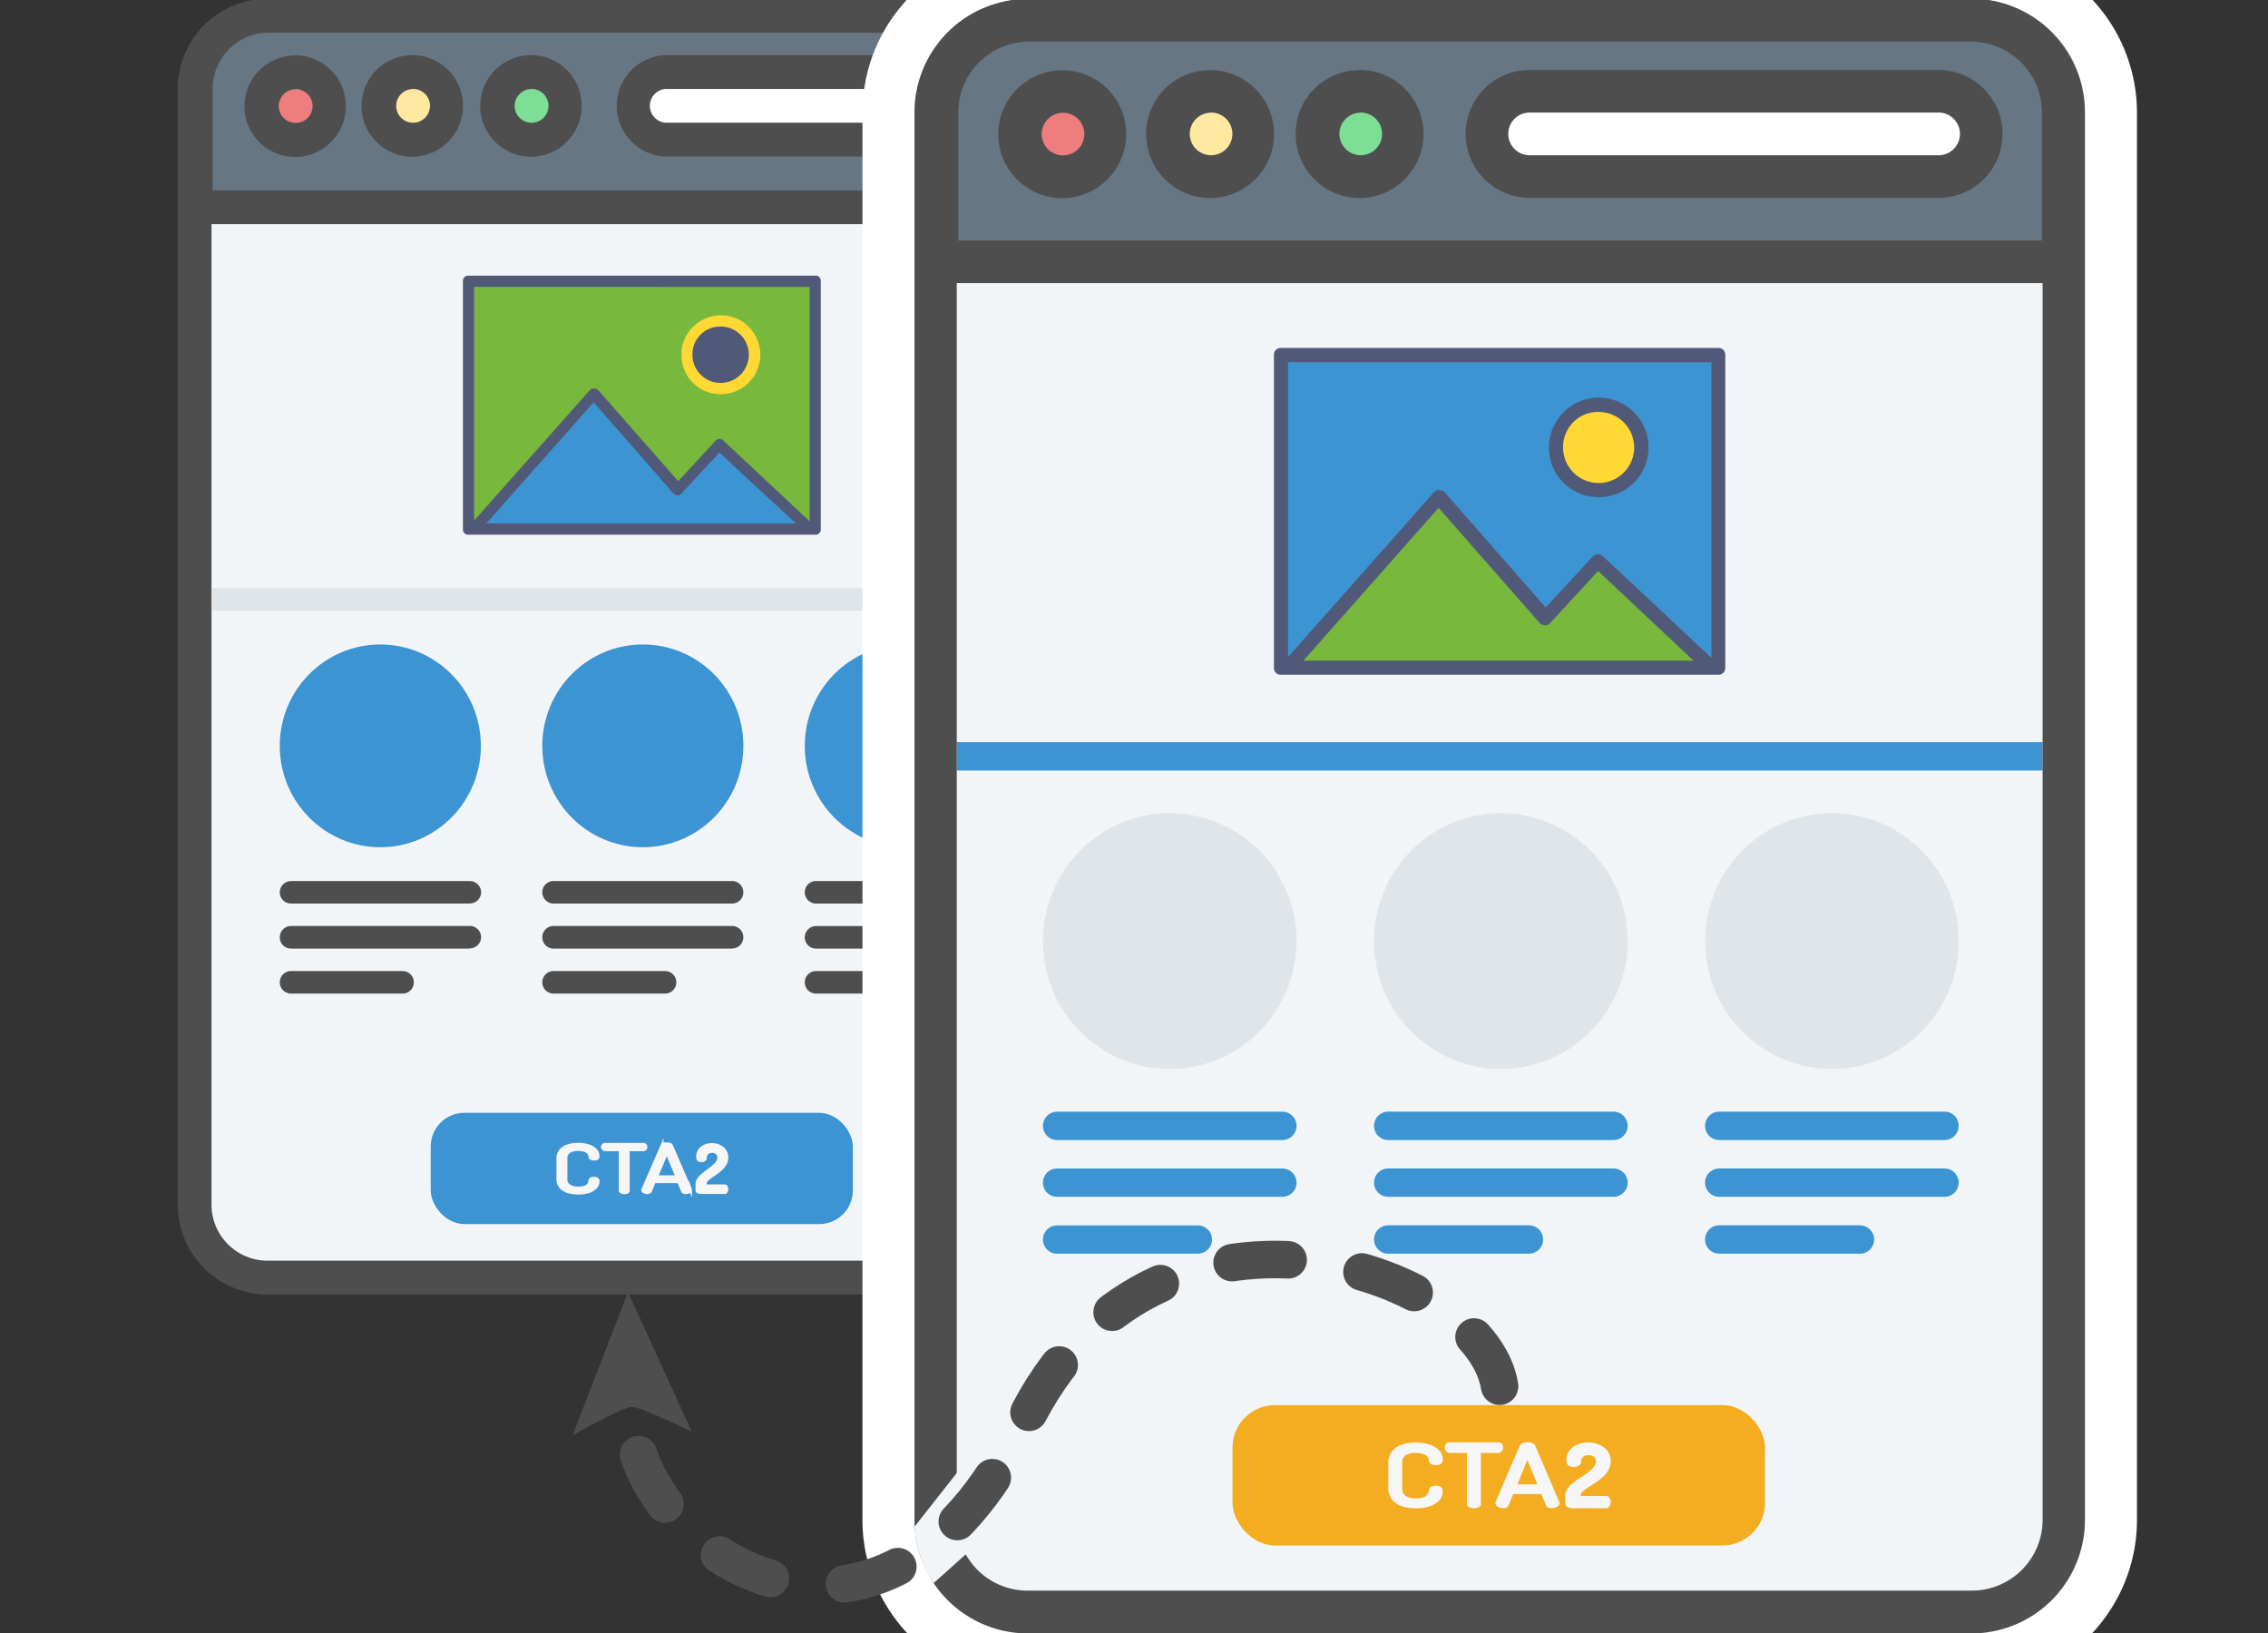 <svg xmlns="http://www.w3.org/2000/svg" viewBox="0 0 436 314"><rect x="0" y="0" width="436" height="314" fill="#333333" stroke="none"/><defs><style>.cls-1{fill:#f2f5f8;}.cls-2{fill:#667683;}.cls-3{fill:#4e4e4e;}.cls-4{fill:#fff;}.cls-5{fill:#ef7d7d;}.cls-6{fill:#ffe8a0;}.cls-7{fill:#7ddf96;}.cls-8{fill:#dfe5e9;}.cls-9{fill:#3c94d3;}.cls-10{fill:#78b83c;}.cls-11{fill:#515979;}.cls-12{fill:#ffd833;}.cls-13,.cls-15,.cls-16,.cls-17{fill:#f6f6f6;}.cls-13,.cls-16,.cls-17{stroke:#f6f6f6;}.cls-13,.cls-16,.cls-17,.cls-18{stroke-miterlimit:10;}.cls-13{stroke-width:0.61px;}.cls-14{fill:#f4ad21;}.cls-16{stroke-width:0.78px;}.cls-17{stroke-width:0.77px;}.cls-18,.cls-19{fill:none;}.cls-18{stroke:#4e4e4e;stroke-linecap:round;stroke-width:7.21px;stroke-dasharray:10.81 14.41 0 0;}</style></defs><g id="Layer_2" data-name="Layer 2"><path class="cls-1" d="M51.65,245.6a14,14,0,0,1-14-14V17.1A14,14,0,0,1,51.57,3H195.65a14,14,0,0,1,14,14v214.5a14,14,0,0,1-13.92,14.08H51.65Z"/><path class="cls-2" d="M40.88,39.84a3.21,3.21,0,0,1-3.21-3.22h0V17.1A14,14,0,0,1,51.59,3H195.32a14,14,0,0,1,13.94,14.06h0V36.59a3.21,3.21,0,0,1-3.19,3.25H40.88Z"/><path class="cls-3" d="M195.32,6.27A10.8,10.8,0,0,1,206.05,17.1V36.59H40.88V17.1A10.8,10.8,0,0,1,51.61,6.27H195.32m0-6.5H51.61A17.28,17.28,0,0,0,34.49,17.1V36.59a6.47,6.47,0,0,0,6.43,6.5H206.05a6.47,6.47,0,0,0,6.43-6.5V17.1A17.28,17.28,0,0,0,195.32-.23Z"/><path class="cls-4" d="M128,26.84a6.5,6.5,0,1,1,0-13h62.35a6.5,6.5,0,0,1,0,13Z"/><path class="cls-3" d="M190.31,17.1a3.25,3.25,0,0,1,0,6.49H128a3.25,3.25,0,0,1,0-6.49h62.35m0-6.5H128a9.75,9.75,0,0,0,0,19.49h62.35a9.75,9.75,0,0,0,0-19.49Z"/><ellipse class="cls-5" cx="56.82" cy="19.51" rx="6.45" ry="6.5"/><path class="cls-3" d="M56.82,17.14a3.25,3.25,0,1,1-3.23,3.27h0a3.24,3.24,0,0,1,3.21-3.25h0m0-6.49a9.75,9.75,0,1,0,9.69,9.81v-.09a9.72,9.72,0,0,0-9.67-9.74Z"/><ellipse class="cls-6" cx="79.39" cy="20.35" rx="6.45" ry="6.5"/><path class="cls-3" d="M79.39,17.1a3.25,3.25,0,1,1-3.23,3.27h0a3.24,3.24,0,0,1,3.21-3.25h0m0-6.5A9.75,9.75,0,1,0,89,20.45v-.08a9.72,9.72,0,0,0-9.65-9.77Z"/><ellipse class="cls-7" cx="102.17" cy="20.35" rx="6.45" ry="6.5"/><path class="cls-3" d="M102.17,17.1a3.25,3.25,0,1,1-3.23,3.27h0a3.24,3.24,0,0,1,3.21-3.25h0m0-6.5a9.75,9.75,0,1,0,9.67,9.83v-.08a9.74,9.74,0,0,0-9.65-9.77Z"/><rect class="cls-1" x="40.9" y="113.21" width="165.71" height="84.31"/><rect class="cls-8" x="40.78" y="113.06" width="165.78" height="4.33"/><path class="cls-3" d="M90.29,173.69H55.93a2.14,2.14,0,0,1-2.14-2.15h0a2.17,2.17,0,0,1,2.14-2.17H90.29a2.18,2.18,0,0,1,2.2,2.14h0a2.16,2.16,0,0,1-2.16,2.16h0Z"/><path class="cls-3" d="M90.29,182.35H55.93a2.14,2.14,0,0,1-2.14-2.15h0A2.17,2.17,0,0,1,55.93,178H90.29a2.18,2.18,0,0,1,2.2,2.14h0a2.16,2.16,0,0,1-2.16,2.16h0Z"/><path class="cls-3" d="M77.41,191H55.93a2.16,2.16,0,0,1-2.14-2.17h0a2.15,2.15,0,0,1,2.14-2.16H77.41a2.17,2.17,0,0,1,2.15,2.16h0A2.16,2.16,0,0,1,77.41,191Z"/><path class="cls-3" d="M140.76,173.69H106.4a2.16,2.16,0,0,1-2.15-2.16h0a2.18,2.18,0,0,1,2.15-2.17h34.36a2.17,2.17,0,0,1,2.14,2.17h0a2.15,2.15,0,0,1-2.14,2.16Z"/><path class="cls-3" d="M140.76,182.35H106.4a2.16,2.16,0,0,1-2.15-2.16h0A2.18,2.18,0,0,1,106.4,178h34.36a2.17,2.17,0,0,1,2.14,2.17h0a2.15,2.15,0,0,1-2.14,2.16Z"/><path class="cls-3" d="M127.87,191H106.4a2.16,2.16,0,0,1-2.15-2.17h0a2.17,2.17,0,0,1,2.15-2.16h21.47a2.17,2.17,0,0,1,2.15,2.16h0A2.16,2.16,0,0,1,127.87,191Z"/><path class="cls-3" d="M191.22,173.69H156.86a2.16,2.16,0,0,1-2.15-2.16h0a2.18,2.18,0,0,1,2.15-2.17h34.36a2.18,2.18,0,0,1,2.15,2.17h0A2.16,2.16,0,0,1,191.22,173.69Z"/><path class="cls-3" d="M191.22,182.35H156.86a2.16,2.16,0,0,1-2.15-2.16h0a2.18,2.18,0,0,1,2.15-2.17h34.36a2.18,2.18,0,0,1,2.15,2.17h0A2.16,2.16,0,0,1,191.22,182.35Z"/><path class="cls-3" d="M178.34,191H156.86a2.16,2.16,0,0,1-2.15-2.17h0a2.17,2.17,0,0,1,2.15-2.16h21.48a2.16,2.16,0,0,1,2.14,2.16h0A2.16,2.16,0,0,1,178.34,191Z"/><ellipse class="cls-9" cx="73.11" cy="143.38" rx="19.33" ry="19.49"/><ellipse class="cls-9" cx="123.58" cy="143.38" rx="19.33" ry="19.49"/><ellipse class="cls-9" cx="174.04" cy="143.38" rx="19.33" ry="19.49"/><path class="cls-10" d="M156.71,54.06v47.65h-1.07L138.33,85.46l-8.06,8.67L114.14,75.77l-23,26H90.07V54.06ZM144.89,68.14a6.45,6.45,0,1,0-6.41,6.5h0A6.5,6.5,0,0,0,144.89,68.14Z"/><polygon class="cls-9" points="155.64 101.72 91.14 101.72 114.15 75.72 130.27 94.14 138.33 85.47 155.64 101.72"/><path class="cls-11" d="M138.49,61.64A6.5,6.5,0,1,1,132,68.19h0a6.51,6.51,0,0,1,6.45-6.55Z"/><path class="cls-11" d="M156.71,53H90.07a1,1,0,0,0-1.08.91v47.82a1,1,0,0,0,.93,1.06h66.79a1,1,0,0,0,1.08-.91V54.06a1,1,0,0,0-.91-1.08Zm-1.07,2.16v45.05L139.08,84.71a1,1,0,0,0-1.41-.08l-.09.08-7.2,7.79L115,75a1.23,1.23,0,0,0-.86-.33.86.86,0,0,0-.75.33L91.14,100.08V55.14ZM153,100.62H93.49l20.63-23.28,15.37,17.54a1.08,1.08,0,0,0,.75.33.82.82,0,0,0,.75-.33L138.3,87Z"/><path class="cls-12" d="M138.49,75.77A7.58,7.58,0,1,0,131,68.14h0a7.5,7.5,0,0,0,7.39,7.63h.14Zm0-13a5.42,5.42,0,1,1-5.38,5.46h0a5.33,5.33,0,0,1,5.22-5.45h.16Z"/><rect class="cls-9" x="82.8" y="213.92" width="81.15" height="21.39" rx="6.47"/><path class="cls-13" d="M111.08,229.32a6.15,6.15,0,0,1-1.9-.27,2.89,2.89,0,0,1-1.39-.88,2.33,2.33,0,0,1-.52-1.61v-3.79a2.37,2.37,0,0,1,.53-1.61,2.87,2.87,0,0,1,1.4-.88,6.07,6.07,0,0,1,1.9-.28,6.33,6.33,0,0,1,2.07.3,3.08,3.08,0,0,1,1.32.79,1.7,1.7,0,0,1,.46,1.12.52.52,0,0,1-.19.47,1.49,1.49,0,0,1-1.1,0,.35.35,0,0,1-.21-.27,2.23,2.23,0,0,0-.1-.43,1.1,1.1,0,0,0-.32-.48,1.82,1.82,0,0,0-.69-.39,3.77,3.77,0,0,0-1.2-.15,3,3,0,0,0-1.76.43,1.59,1.59,0,0,0-.61,1.37v3.84a1.53,1.53,0,0,0,.62,1.36,3.15,3.15,0,0,0,1.8.44,3.71,3.71,0,0,0,1.19-.15,1.86,1.86,0,0,0,.65-.38,1.54,1.54,0,0,0,.3-.49,3.89,3.89,0,0,0,.12-.49.35.35,0,0,1,.22-.28,1.38,1.38,0,0,1,.53-.09,1,1,0,0,1,.56.12.55.55,0,0,1,.19.48,1.68,1.68,0,0,1-.47,1.13,3.09,3.09,0,0,1-1.34.81A6.26,6.26,0,0,1,111.08,229.32Z"/><path class="cls-13" d="M120,229.25a1.25,1.25,0,0,1-.51-.1.29.29,0,0,1-.23-.28V221h-2.89a.5.5,0,0,1-.38-.15.48.48,0,0,1-.14-.35.42.42,0,0,1,.13-.33.44.44,0,0,1,.39-.16h7.27a.47.47,0,0,1,.39.16.52.52,0,0,1,.12.33.5.5,0,0,1-.12.34.45.45,0,0,1-.39.16h-2.89v7.9a.3.3,0,0,1-.23.28A1.34,1.34,0,0,1,120,229.25Z"/><path class="cls-13" d="M124.49,229.25a1.34,1.34,0,0,1-.4-.06,1,1,0,0,1-.36-.16.26.26,0,0,1-.13-.23.17.17,0,0,1,0-.1l3.65-8.42a.48.48,0,0,1,.34-.28,1.37,1.37,0,0,1,.57-.09,1.9,1.9,0,0,1,.58.09.56.56,0,0,1,.34.28l3.64,8.42a.14.14,0,0,1,0,.09.34.34,0,0,1-.15.23,1.17,1.17,0,0,1-.36.16,1.47,1.47,0,0,1-.41.07,1,1,0,0,1-.34-.06.34.34,0,0,1-.2-.17l-.8-1.89h-4.69L125,229a.39.39,0,0,1-.21.17A1.7,1.7,0,0,1,124.49,229.25Zm1.69-3h4l-2-4.76Z"/><path class="cls-3" d="M195.41,6.27A10.8,10.8,0,0,1,206.16,17.1V231.52a10.79,10.79,0,0,1-10.75,10.83h-144a10.79,10.79,0,0,1-10.75-10.83V17.1A10.8,10.8,0,0,1,51.37,6.27h144m0-6.5h-144A17.3,17.3,0,0,0,34.17,17.1V231.52a17.28,17.28,0,0,0,17.2,17.33h144a17.28,17.28,0,0,0,17.2-17.33V17.1A17.3,17.3,0,0,0,195.41-.23Z"/><path class="cls-1" d="M197.49,319a26.81,26.81,0,0,1-26.69-26.85V21.71A26.81,26.81,0,0,1,197.49-5.15H379.12a26.82,26.82,0,0,1,26.69,26.86V292.16A26.82,26.82,0,0,1,379.12,319Z"/><path class="cls-4" d="M379.12-.15A21.83,21.83,0,0,1,400.81,21.7V292.16A21.83,21.83,0,0,1,379.12,314H197.49a21.8,21.8,0,0,1-21.69-21.85V21.7A21.8,21.8,0,0,1,197.49-.15H379.12m0-10H197.49A31.81,31.81,0,0,0,165.8,21.7V292.16A31.81,31.81,0,0,0,197.49,324H379.12a31.82,31.82,0,0,0,31.69-31.85V21.7A31.82,31.82,0,0,0,379.12-10.15Z"/><path class="cls-1" d="M197.13,309.91a17.7,17.7,0,0,1-17.64-17.75V21.7A17.7,17.7,0,0,1,197.13,4H378.79A17.7,17.7,0,0,1,396.42,21.7V292.16a17.7,17.7,0,0,1-17.63,17.75Z"/><path class="cls-2" d="M184.22,50.32a4.06,4.06,0,0,1-4.06-4.07h0V21.64A17.71,17.71,0,0,1,197.75,3.89H379a17.7,17.7,0,0,1,17.58,17.75V46.23a4.07,4.07,0,0,1-4,4.09H184.22Z"/><path class="cls-3" d="M379,8a13.61,13.61,0,0,1,13.53,13.66V46.23H184.22V21.64A13.61,13.61,0,0,1,197.75,8H379m0-8.19H197.75A21.77,21.77,0,0,0,176.1,21.64V46.23a8.15,8.15,0,0,0,8.12,8.19H392.54a8.15,8.15,0,0,0,8.11-8.19V21.64A21.78,21.78,0,0,0,379-.23Z"/><path class="cls-4" d="M294.05,33.93a8.2,8.2,0,0,1,0-16.39h78.63a8.2,8.2,0,0,1,0,16.39Z"/><path class="cls-3" d="M372.68,21.64a4.1,4.1,0,0,1,0,8.2H294.05a4.1,4.1,0,0,1,0-8.2h78.63m0-8.19H294.05a12.29,12.29,0,1,0,0,24.58h78.63a12.29,12.29,0,1,0,0-24.58Z"/><ellipse class="cls-5" cx="204.32" cy="24.69" rx="8.13" ry="8.2"/><path class="cls-3" d="M204.32,21.67a4.1,4.1,0,1,1-4.07,4.13v0h0a4.07,4.07,0,0,1,4-4.1h0m0-8.19a12.29,12.29,0,1,0,12.24,12.41v-.12a12.25,12.25,0,0,0-12.2-12.29Z"/><ellipse class="cls-6" cx="232.79" cy="25.74" rx="8.13" ry="8.2"/><path class="cls-3" d="M232.79,21.64a4.1,4.1,0,1,1-4.07,4.13h0a4.07,4.07,0,0,1,4-4.1h0m0-8.19a12.29,12.29,0,1,0,12.2,12.38v-.09A12.25,12.25,0,0,0,232.72,13.48Z"/><ellipse class="cls-7" cx="261.52" cy="25.74" rx="8.13" ry="8.2"/><path class="cls-3" d="M261.49,21.64a4.1,4.1,0,1,1-4,4.2v-.07a4.07,4.07,0,0,1,4-4.1h0m0-8.19A12.29,12.29,0,1,0,273.65,25.9v-.13a12.27,12.27,0,0,0-12.16-12.32h0Z"/><rect class="cls-9" x="183.93" y="142.67" width="208.74" height="5.46"/><path class="cls-9" d="M246.54,219.16H203.2a2.71,2.71,0,0,1-2.7-2.72h0a2.71,2.71,0,0,1,2.69-2.73h43.35a2.73,2.73,0,0,1,2.71,2.73h0A2.74,2.74,0,0,1,246.54,219.16Z"/><path class="cls-9" d="M246.54,230.07H203.2a2.7,2.7,0,0,1-2.7-2.71h0a2.71,2.71,0,0,1,2.69-2.73h43.35a2.73,2.73,0,0,1,2.71,2.73h0A2.73,2.73,0,0,1,246.54,230.07Z"/><path class="cls-9" d="M230.29,241H203.2a2.7,2.7,0,0,1-2.7-2.71v0h0a2.7,2.7,0,0,1,2.69-2.72h27.1a2.73,2.73,0,0,1,2.71,2.72h0A2.73,2.73,0,0,1,230.29,241Z"/><path class="cls-9" d="M310.19,219.16H266.85a2.74,2.74,0,0,1-2.71-2.73h0a2.73,2.73,0,0,1,2.71-2.73h43.34a2.73,2.73,0,0,1,2.71,2.73h0A2.74,2.74,0,0,1,310.19,219.16Z"/><path class="cls-9" d="M310.19,230.07H266.85a2.73,2.73,0,0,1-2.71-2.72h0a2.73,2.73,0,0,1,2.71-2.73h43.34a2.73,2.73,0,0,1,2.71,2.73h0A2.73,2.73,0,0,1,310.19,230.07Z"/><path class="cls-9" d="M293.94,241H266.85a2.73,2.73,0,0,1-2.71-2.73h0a2.73,2.73,0,0,1,2.71-2.72h27.09a2.7,2.7,0,0,1,2.7,2.71h0A2.71,2.71,0,0,1,294,241Z"/><path class="cls-9" d="M373.84,219.16H330.49a2.74,2.74,0,0,1-2.71-2.73h0a2.73,2.73,0,0,1,2.71-2.73h43.34a2.7,2.7,0,0,1,2.7,2.71v0h0A2.74,2.74,0,0,1,373.84,219.16Z"/><path class="cls-9" d="M373.84,230.07H330.49a2.73,2.73,0,0,1-2.71-2.72h0a2.73,2.73,0,0,1,2.71-2.73h43.34a2.7,2.7,0,0,1,2.7,2.71v0h0A2.72,2.72,0,0,1,373.84,230.07Z"/><path class="cls-9" d="M357.58,241H330.49a2.73,2.73,0,0,1-2.71-2.73h0a2.73,2.73,0,0,1,2.71-2.72h27.08a2.73,2.73,0,0,1,2.71,2.72h0A2.73,2.73,0,0,1,357.58,241Z"/><ellipse class="cls-8" cx="224.87" cy="180.91" rx="24.38" ry="24.58"/><ellipse class="cls-8" cx="288.52" cy="180.91" rx="24.38" ry="24.58"/><ellipse class="cls-8" cx="352.17" cy="180.91" rx="24.38" ry="24.58"/><path class="cls-9" d="M330.31,68.26v60.1H329l-21.82-20.49L297,118.77,276.62,95.58l-29,32.78h-1.36V68.26ZM315.4,86a8.15,8.15,0,1,0,0,.08Z"/><polygon class="cls-10" points="328.95 128.37 247.61 128.37 276.62 95.58 296.96 118.81 307.13 107.88 328.95 128.37"/><path class="cls-12" d="M307.26,77.82a8.2,8.2,0,1,1-8.13,8.28V86A8.19,8.19,0,0,1,307.26,77.82Z"/><path class="cls-11" d="M330.31,66.89H246.25a1.29,1.29,0,0,0-1.35,1.23h0v60.24a1.27,1.27,0,0,0,1.19,1.35h84.22a1.3,1.3,0,0,0,1.36-1.22h0V68.26a1.3,1.3,0,0,0-1.18-1.37ZM329,69.63v56.82l-20.87-19.53a1.32,1.32,0,0,0-1.87,0h0l-9.12,9.85L277.71,94.62a1.62,1.62,0,0,0-1.09-.41,1.08,1.08,0,0,0-.95.41l-28.06,31.69V69.62ZM325.56,127h-75l26-29.37L296,119.77a1.39,1.39,0,0,0,1,.41,1,1,0,0,0,1-.41l9.22-10Z"/><path class="cls-11" d="M307.26,95.58a9.57,9.57,0,1,0-9.49-9.65V86a9.46,9.46,0,0,0,9.38,9.56h.11Zm0-16.39a6.83,6.83,0,1,1-6.77,6.89V86a6.72,6.72,0,0,1,6.63-6.82h.14Z"/><rect class="cls-14" x="236.94" y="270.11" width="102.36" height="26.98" rx="8.16"/><path class="cls-3" d="M379.12,8a13.62,13.62,0,0,1,13.55,13.66V292.08a13.61,13.61,0,0,1-13.53,13.69H197.49a13.6,13.6,0,0,1-13.56-13.65h0V21.64A13.61,13.61,0,0,1,197.49,8H379.12m0-8.19H197.49A21.8,21.8,0,0,0,175.8,21.64V292.08A21.81,21.81,0,0,0,197.49,314H379.12a21.82,21.82,0,0,0,21.69-21.87V21.64A21.81,21.81,0,0,0,379.12-.23Z"/><path class="cls-15" d="M134.62,229.52a1.16,1.16,0,0,1-.6-.17.5.5,0,0,1-.31-.47v-1.31a1.8,1.8,0,0,1,.3-1,4.3,4.3,0,0,1,.79-.86c.32-.28.66-.54,1-.8s.71-.51,1-.78a4.79,4.79,0,0,0,.79-.77,1.32,1.32,0,0,0,.31-.82,1,1,0,0,0-.1-.44,1.08,1.08,0,0,0-.31-.33,1,1,0,0,0-.6-.14,1.11,1.11,0,0,0-.71.22.93.93,0,0,0-.3.78.68.68,0,0,1-.29.53,1.26,1.26,0,0,1-.81.25,1.07,1.07,0,0,1-.67-.23,1.09,1.09,0,0,1-.27-.86,2.19,2.19,0,0,1,.44-1.4,2.64,2.64,0,0,1,1.13-.88,3.5,3.5,0,0,1,1.46-.3,3.67,3.67,0,0,1,1.5.32,2.92,2.92,0,0,1,1.18.94,2.55,2.55,0,0,1,.46,1.52,2.83,2.83,0,0,1-.31,1.3,4.11,4.11,0,0,1-.77,1,10.1,10.1,0,0,1-1,.84c-.35.26-.69.49-1,.7a4.13,4.13,0,0,0-.77.61.78.78,0,0,0-.31.6v.12h3.52a.53.53,0,0,1,.45.27,1.14,1.14,0,0,1,.19.63,1.26,1.26,0,0,1-.19.65.55.55,0,0,1-.45.28Z"/><path class="cls-16" d="M272.09,289.54a7.53,7.53,0,0,1-2.4-.34,3.72,3.72,0,0,1-1.76-1.13,3.18,3.18,0,0,1-.65-2v-4.89a3.17,3.17,0,0,1,.66-2,3.91,3.91,0,0,1,1.77-1.13,8.15,8.15,0,0,1,2.4-.35,8.58,8.58,0,0,1,2.61.37,4.09,4.09,0,0,1,1.66,1,2,2,0,0,1,.59,1.43.62.62,0,0,1-.24.61,1.26,1.26,0,0,1-.71.14,1.22,1.22,0,0,1-.68-.13.41.41,0,0,1-.26-.33,2.35,2.35,0,0,0-.13-.57,1.44,1.44,0,0,0-.4-.61,2.27,2.27,0,0,0-.88-.5,5.13,5.13,0,0,0-1.51-.19,3.76,3.76,0,0,0-2.22.56,2.07,2.07,0,0,0-.77,1.74v4.89a2.07,2.07,0,0,0,.78,1.75,3.9,3.9,0,0,0,2.28.56,4.2,4.2,0,0,0,1.49-.21,1.72,1.72,0,0,0,.82-.48,1.47,1.47,0,0,0,.38-.62,2.45,2.45,0,0,0,.16-.62.45.45,0,0,1,.27-.37A1.89,1.89,0,0,1,276,286a1.36,1.36,0,0,1,.71.15.63.63,0,0,1,.24.61,2.05,2.05,0,0,1-.6,1.45,4,4,0,0,1-1.68,1A7.62,7.62,0,0,1,272.09,289.54Z"/><path class="cls-16" d="M283.34,289.55a1.45,1.45,0,0,1-.65-.12.37.37,0,0,1-.29-.36V278.92h-3.64a.67.67,0,0,1-.47-.19.74.74,0,0,1-.18-.46.8.8,0,0,1,.15-.43.66.66,0,0,1,.5-.19h9.17a.58.58,0,0,1,.49.19.67.67,0,0,1,.16.43.75.75,0,0,1-.16.45.64.64,0,0,1-.49.2h-3.64v10.15a.42.42,0,0,1-.3.37A1.62,1.62,0,0,1,283.34,289.55Z"/><path class="cls-17" d="M289,289.55a1.75,1.75,0,0,1-.51-.07,1.24,1.24,0,0,1-.45-.21.37.37,0,0,1-.16-.28.33.33,0,0,1,0-.14l4.6-10.74a.66.66,0,0,1,.43-.35,2.28,2.28,0,0,1,1.46,0,.61.61,0,0,1,.43.35l4.58,10.74a.16.16,0,0,1,.05.11.37.37,0,0,1-.19.3,2.07,2.07,0,0,1-1,.29,1.22,1.22,0,0,1-.43-.08.47.47,0,0,1-.25-.23l-1-2.41h-5.91l-1,2.41a.42.42,0,0,1-.26.23A1.8,1.8,0,0,1,289,289.55Zm2.13-3.82h5l-2.52-6.07Z"/><path class="cls-15" d="M302.19,289.93a1.72,1.72,0,0,1-.83-.22.66.66,0,0,1-.44-.6v-1.68a2.13,2.13,0,0,1,.42-1.27,5.13,5.13,0,0,1,1.1-1.13,15,15,0,0,1,1.42-1,16.11,16.11,0,0,0,1.42-1,7.39,7.39,0,0,0,1.09-1,1.62,1.62,0,0,0,.43-1.06,1.19,1.19,0,0,0-.14-.56,1.1,1.1,0,0,0-.45-.48,1.42,1.42,0,0,0-.83-.19,1.68,1.68,0,0,0-1,.29,1.13,1.13,0,0,0-.42,1,.85.85,0,0,1-.41.68,1.85,1.85,0,0,1-1.12.31,1.46,1.46,0,0,1-.93-.3,1.32,1.32,0,0,1-.37-1.11,2.72,2.72,0,0,1,.6-1.8,3.72,3.72,0,0,1,1.58-1.13,5.24,5.24,0,0,1,2-.39,5.51,5.51,0,0,1,2.08.41,3.84,3.84,0,0,1,1.63,1.22,3,3,0,0,1,.63,1.95,3.43,3.43,0,0,1-.42,1.68,5.36,5.36,0,0,1-1.07,1.35,11.23,11.23,0,0,1-1.39,1.08c-.49.32-.95.62-1.39.89a6.87,6.87,0,0,0-1.07.79,1.07,1.07,0,0,0-.42.78v.16h4.89a.73.73,0,0,1,.61.34,1.44,1.44,0,0,1,0,1.65.79.79,0,0,1-.61.36Z"/><path class="cls-1" d="M184.34,282.64l-8.54,10.85a22.33,22.33,0,0,0,1.24,6,16.67,16.67,0,0,0,2.45,4.83l8.15-7.29Z"/><path class="cls-18" d="M288.28,266.48c-3.51-22.65-66.68-44-91.52,7.09-27,55.57-74.47,25.52-75.5-1.74"/><path class="cls-3" d="M133,275.23s-9.77-4.81-11.58-4.77-11.34,5.46-11.34,5.46l10.64-27.54Z"/><line class="cls-19" x1="34.17" y1="177.35" x2="0.49" y2="177.23"/></g></svg>